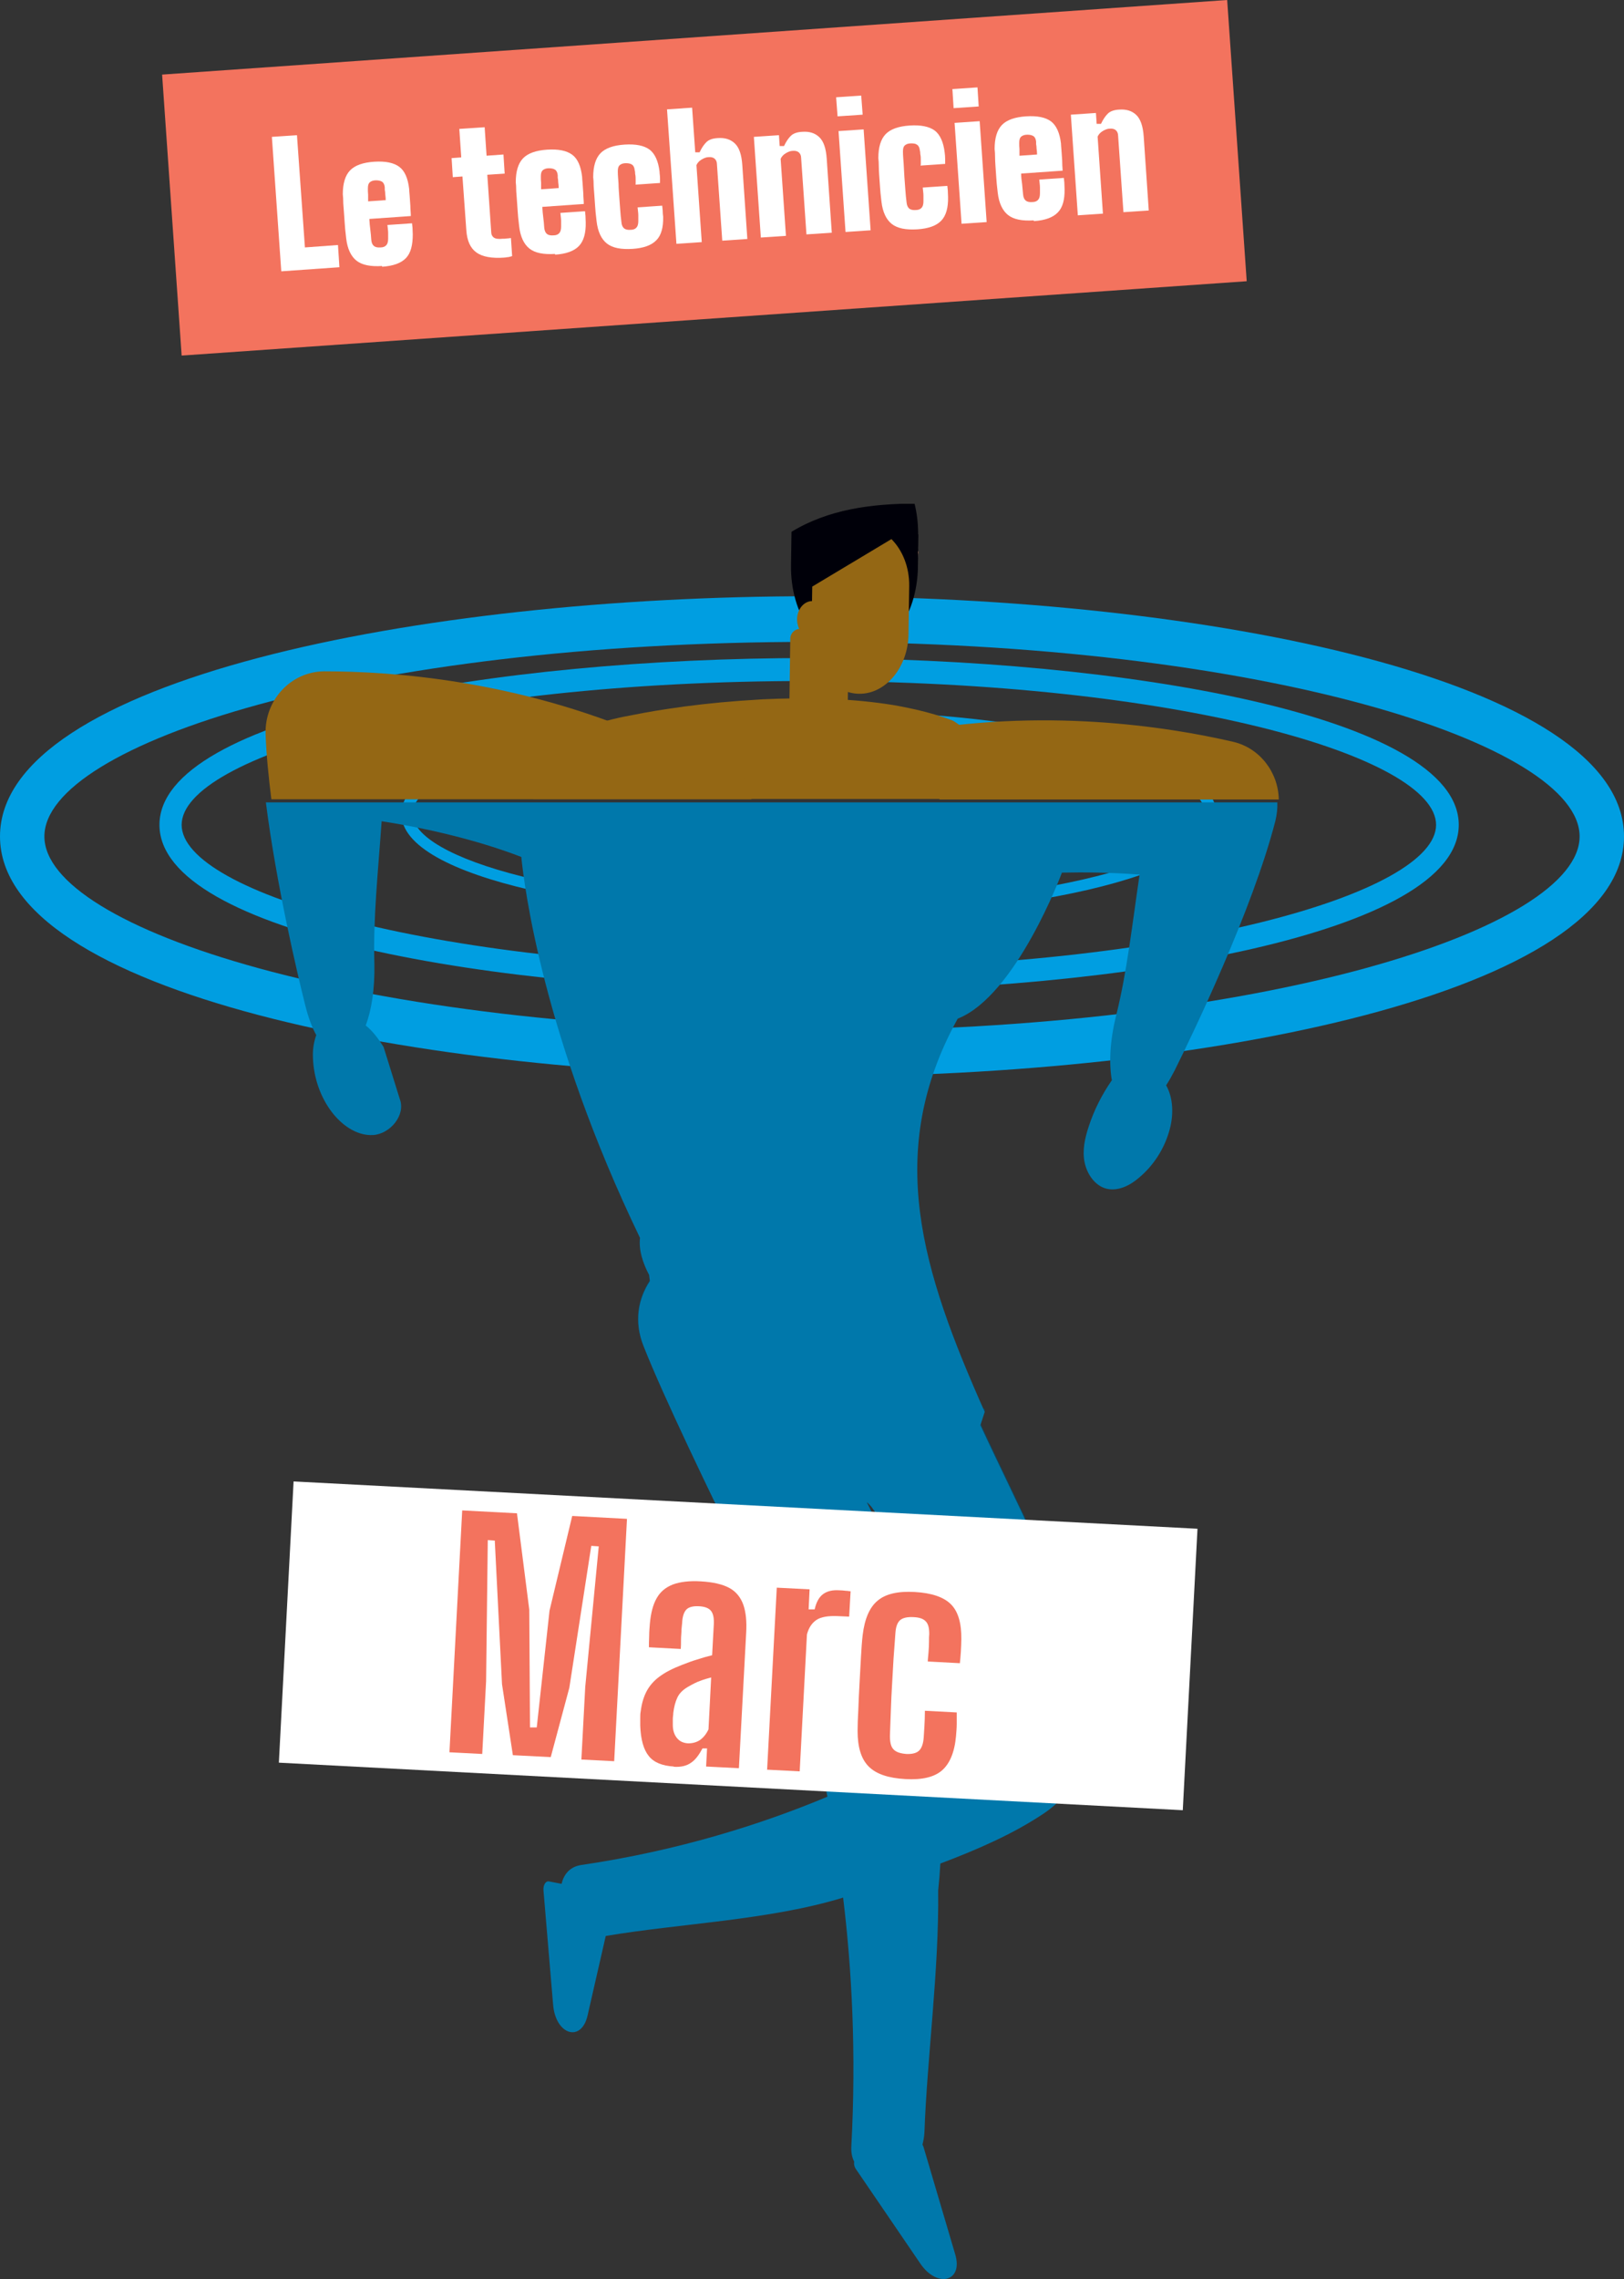 <?xml version="1.0" encoding="utf-8"?>
<svg xmlns="http://www.w3.org/2000/svg" xmlns:xlink="http://www.w3.org/1999/xlink" id="Layer_2" data-name="Layer 2" viewBox="0 0 67.32 94.41">
  <rect x="0" y="0" width="67.32" height="94.41" fill="#333333" stroke="none"/>
  <defs>
    <style>
      .cls-1 {
        clip-path: url(#clippath);
      }

      .cls-2 {
        fill: none;
      }

      .cls-2, .cls-3, .cls-4, .cls-5, .cls-6, .cls-7, .cls-8, .cls-9, .cls-10 {
        stroke-width: 0px;
      }

      .cls-11, .cls-12 {
        mix-blend-mode: multiply;
      }

      .cls-13 {
        clip-path: url(#clippath-1);
      }

      .cls-14 {
        clip-path: url(#clippath-4);
      }

      .cls-15 {
        clip-path: url(#clippath-3);
      }

      .cls-16 {
        clip-path: url(#clippath-2);
      }

      .cls-17 {
        clip-path: url(#clippath-7);
      }

      .cls-18 {
        clip-path: url(#clippath-8);
      }

      .cls-19 {
        clip-path: url(#clippath-6);
      }

      .cls-20 {
        clip-path: url(#clippath-5);
      }

      .cls-21 {
        clip-path: url(#clippath-9);
      }

      .cls-22 {
        clip-path: url(#clippath-10);
      }

      .cls-23 {
        mix-blend-mode: screen;
      }

      .cls-24 {
        isolation: isolate;
      }

      .cls-12 {
        opacity: .65;
      }

      .cls-3 {
        fill: #f9ac86;
      }

      .cls-4 {
        fill: #009ee1;
      }

      .cls-5 {
        fill: #946714;
      }

      .cls-6 {
        fill: #f3735e;
      }

      .cls-7 {
        fill: #fff;
      }

      .cls-8 {
        fill: #004d72;
      }

      .cls-9 {
        fill: #0078ab;
      }

      .cls-10 {
        fill: #000009;
      }
    </style>
    <clipPath id="clippath">
      <rect class="cls-2" x="0" y="20.87" width="67.32" height="73.54"/>
    </clipPath>
    <clipPath id="clippath-1">
      <rect class="cls-2" x="0" y="24.69" width="67.32" height="19.9"/>
    </clipPath>
    <clipPath id="clippath-2">
      <rect class="cls-2" x="0" y="24.69" width="67.32" height="19.9"/>
    </clipPath>
    <clipPath id="clippath-3">
      <rect class="cls-2" x="6.61" y="27.26" width="53.85" height="13.81"/>
    </clipPath>
    <clipPath id="clippath-4">
      <rect class="cls-2" x="6.61" y="27.26" width="53.85" height="13.81"/>
    </clipPath>
    <clipPath id="clippath-5">
      <rect class="cls-2" x="16.64" y="29.43" width="33.78" height="8.57"/>
    </clipPath>
    <clipPath id="clippath-6">
      <rect class="cls-2" x="16.64" y="29.43" width="33.78" height="8.57"/>
    </clipPath>
    <clipPath id="clippath-7">
      <rect class="cls-2" x="26.45" y="52.82" width="16.5" height="13.01"/>
    </clipPath>
    <clipPath id="clippath-8">
      <rect class="cls-2" x="26.45" y="52.82" width="16.5" height="13.01"/>
    </clipPath>
    <clipPath id="clippath-9">
      <rect class="cls-2" x="11.02" y="33.23" width="41.94" height="61.18"/>
    </clipPath>
    <clipPath id="clippath-10">
      <rect class="cls-2" x="11.02" y="33.23" width="41.94" height="61.18"/>
    </clipPath>
  </defs>
  <g id="Layer_1-2" data-name="Layer 1">
    <g>
      <g class="cls-24">
        <g class="cls-1">
          <g class="cls-23">
            <g class="cls-13">
              <g class="cls-16">
                <g class="cls-11">
                  <g class="cls-15">
                    <g class="cls-14">
                      <path class="cls-4" d="m6.61,34.17c0-4.48,13.87-6.91,26.93-6.91s26.93,2.42,26.93,6.91-13.87,6.91-26.93,6.91-26.93-2.42-26.93-6.91m.92,0c0,2.82,10.68,5.96,26,5.96s26-3.14,26-5.96-10.68-5.96-26-5.96-26,3.14-26,5.96"/>
                    </g>
                  </g>
                </g>
                <path class="cls-4" d="m0,34.65c0-6.46,17.34-9.95,33.66-9.95s33.66,3.49,33.66,9.95-17.34,9.95-33.66,9.95S0,41.11,0,34.65m1.84,0c0,3.81,13.07,8.06,31.82,8.06s31.82-4.25,31.82-8.06-13.07-8.06-31.82-8.06S1.84,30.83,1.84,34.65"/>
                <g class="cls-11">
                  <g class="cls-20">
                    <g class="cls-19">
                      <path class="cls-4" d="m16.64,33.71c0-2.69,8.59-4.29,16.89-4.29s16.89,1.6,16.89,4.29-8.59,4.29-16.89,4.29-16.89-1.6-16.89-4.29m.46,0c0,1.84,6.6,3.81,16.43,3.81s16.43-1.97,16.43-3.81-6.6-3.81-16.43-3.81-16.43,1.97-16.43,3.81"/>
                    </g>
                  </g>
                </g>
              </g>
            </g>
          </g>
          <path class="cls-5" d="m22.13,33.12c.02-.59.15-1.16.46-1.66.68-1.09,2.03-1.51,3.27-1.77.51-.1,1.12-.22,1.8-.32.9-.14,1.94-.26,3.03-.34.3-.02.61-.04.92-.06,1.69-.08,3.46-.05,5.11.19.44.06.86.15,1.27.24.52.12,1.03.27,1.5.45.13.05,1.21.87,1.33.92.72.78,1.16,1.54,1.42,2.33h-20.12Z"/>
          <path class="cls-5" d="m38.95,33.12l-1.51-2.76c5.79-1.06,10.91-.27,13.68.37,1.11.26,1.87,1.27,1.89,2.39h-14.06Z"/>
          <path class="cls-5" d="m11.25,33.12c-.12-.95-.21-1.87-.24-2.7-.05-1.42,1.05-2.6,2.43-2.61,2.84,0,7.99.37,13.41,2.71.82.24,1.64.47,2.47.67,1.14.28,1.71,1.05,1.83,1.92H11.25Z"/>
          <path class="cls-3" d="m34.69,24.59c.4.11.82.06,1.22-.01.51-.09,1.01-.22,1.51-.37,0,0,0-.01.02-.02.11-.14.21-.28.32-.42.02-.03.04-.06.05-.08.02-.05.05-.09.07-.14.03-.06.11-.32.14-.38.02-.18.04-.41.04-.06,0-.09,0-.18.01-.27-.02,0-.03,0-.05.01,0-.04.02-.07.03-.12.03-.43-.31-.83-.71-.99-.4-.16-.84-.13-1.26-.05-.88.15-1.8.56-2.16,1.39-.09.21-.13.44-.09.66.08.41.45.72.85.83h0Z"/>
          <path class="cls-10" d="m38.07,22.14l-.02,1.36c-.03,2.03-1.23,3.67-2.68,3.65-1.44-.02-2.61-1.7-2.58-3.73l.02-1.36v-.03c1.53-.93,3.3-1.16,5.1-1.17.1.4.15.82.15,1.27"/>
          <path class="cls-5" d="m33.67,24.9c-.34,0-.62.33-.63.75,0,.42.27.77.61.77.34,0,.62-.33.63-.75,0-.42-.27-.77-.61-.77"/>
          <path class="cls-10" d="m33.68,24.22c.02-1.36.94-2.47,2.04-2.46.47,0,.89.22,1.23.56l-3.27,1.96v-.07Z"/>
          <path class="cls-5" d="m36.95,22.33c.46.46.75,1.16.74,1.95l-.03,2c-.02,1.36-.94,2.47-2.04,2.46-1.11-.01-1.99-1.14-1.98-2.51l.03-1.93,3.27-1.96h0Z"/>
          <path class="cls-5" d="m33.1,31.15l1.61.02c.22,0,.41-.18.41-.41l.06-4.27c0-.23-.18-.42-.4-.42l-1.61-.02c-.22,0-.41.18-.41.41l-.06,4.27c0,.23.18.42.4.42"/>
          <g class="cls-12">
            <g class="cls-17">
              <g class="cls-18">
                <path class="cls-8" d="m40.84,58.43s-.03-.06-.04-.09c0,0-.02,0-.03.01-.06.02-.13.04-.19.06-.01,0-.03,0-.05.01-.02,0-.05,0-.07,0h0c-1.42.38-6.3.95-13.56-5.63l.03.25c-.48.73-.67,1.68-.26,2.7.82,2.08,2.75,6.08,4.29,9.21,1.38-1.38,3.37-2.16,5.33-2.02-.12-.24-.24-.49-.36-.73.07.05.14.13.2.2.74,1.03,1.53,2.28,2.11,3.38,1.33-1.1,2.97-1.65,4.7-1.95-.75-1.63-1.54-3.23-2.29-4.85l.19-.6h0Z"/>
              </g>
            </g>
          </g>
          <g class="cls-11">
            <g class="cls-21">
              <g class="cls-22">
                <path class="cls-9" d="m11.02,33.23c.43,3.39,1.31,7.13,1.63,8.4.13.53.29.94.46,1.25-.09.25-.14.53-.14.8,0,.82.25,1.64.72,2.3.42.59,1.07,1.08,1.78,1.04.71-.05,1.36-.83,1.1-1.5l-.67-2.15c-.21-.33-.44-.65-.74-.89.24-.63.38-1.51.36-2.55-.06-1.87.16-3.88.3-5.91,2.83.44,4.84,1.11,5.79,1.48.12,1.21.9,7.44,4.92,15.78-.06.52.13,1.07.38,1.54l.03.25c-.48.73-.67,1.68-.26,2.7.82,2.08,2.75,6.08,4.29,9.21.81,1.65,1.52,3.07,1.89,3.81l-.02.03c.14.47.83,2.46,1.46,5.61-2.68,1.12-6.13,2.23-10.21,2.83-.46.07-.72.38-.81.78l-.52-.1c-.14-.03-.25.15-.23.38l.4,4.74c.11,1.25,1.18,1.56,1.43.42l.75-3.28c3.06-.52,6.78-.65,9.84-1.59.36,2.94.55,6.43.34,10.32-.01.24.03.45.12.62-.02.09,0,.21.08.32l2.66,3.9c.7,1.03,1.78.75,1.45-.37l-1.32-4.47s-.03-.06-.04-.09c.04-.16.07-.31.08-.49.11-3.11.61-6.73.57-10.03.04-.37.07-.74.09-1.12,1.51-.57,3.01-1.22,4.28-2.07,2.66-1.78,2.1-5.32,1.01-8.12-.41-1.06-.86-2.1-1.34-3.12-.74-1.63-1.54-3.23-2.29-4.85l.18-.55c-2.61-5.86-4.17-10.77-1.12-16.29,2.43-.96,4.32-6.05,4.32-6.05.92-.02,2-.01,3.22.08-.3,2.01-.52,4.03-.97,5.83-.27,1.08-.3,2.01-.18,2.69-.41.59-.74,1.24-.96,1.92-.16.48-.27.99-.17,1.48s.43.97.9,1.09c.47.12.97-.12,1.34-.44.62-.51,1.08-1.23,1.29-2.02.16-.6.15-1.29-.15-1.82.12-.18.23-.38.35-.61.74-1.48,3.24-6.68,4.18-10.35.06-.25.09-.51.08-.76H11.02Zm29.63,37.86c-.08.03-.72.48-1.84,1.12-.29-2.68-.77-4.74-.77-4.75-.17-.76-.42-1.51-.71-2.21-.32-.77-.67-1.53-1.04-2.29-.12-.24-.24-.49-.36-.73.07.05.14.13.2.2.74,1.03,1.53,2.28,2.11,3.38,1.21,2.68,2.27,4.95,2.41,5.27"/>
              </g>
            </g>
          </g>
        </g>
        <rect class="cls-2" x="0" y="20.7" width="67.32" height="73.72"/>
      </g>
      <polyline class="cls-6" points="6.72 3.09 7.53 14.73 51.68 11.65 50.87 0"/>
      <g>
        <path class="cls-7" d="m11.66,11.24l-.39-5.57,1.04-.07.33,4.65,1.37-.1.06.92-2.42.17Z"/>
        <path class="cls-7" d="m15.84,11.02c-.48.03-.83-.04-1.06-.22s-.38-.49-.43-.93c-.01-.08-.02-.2-.04-.36-.01-.16-.03-.34-.04-.54-.01-.19-.03-.37-.04-.54,0-.17-.01-.3-.02-.38,0-.45.1-.78.3-.99.2-.21.54-.33,1-.36.47-.03.81.04,1.04.21s.36.48.41.91c0,.05.01.14.02.27s.02.27.03.43c0,.15.02.3.02.43l-1.72.12c.01.15.02.3.04.44s.03.28.04.42c.01.13.05.21.11.26.06.05.15.07.28.06.11,0,.19-.04.24-.1.05-.06.07-.15.07-.27,0-.06,0-.13,0-.23,0-.1-.02-.21-.03-.33l1.02-.07s.01.08.02.19c0,.1.01.19.01.27,0,.44-.08.77-.28.98-.2.21-.53.33-.99.36Zm-.56-2.68l.71-.05c0-.08-.01-.16-.02-.24,0-.07-.01-.14-.02-.19,0-.05,0-.08,0-.1-.01-.11-.05-.19-.11-.23-.06-.04-.14-.06-.26-.06-.12,0-.21.04-.26.09-.05.05-.07.13-.07.25,0,.08,0,.17.01.26,0,.09,0,.18,0,.27Z"/>
        <path class="cls-7" d="m20.92,10.67c-.53.04-.92-.03-1.17-.21-.25-.18-.39-.48-.42-.93l-.16-2.22-.4.03-.05-.79.4-.03-.08-1.18,1.05-.07.08,1.18.7-.05.05.79-.72.05.16,2.34c0,.13.04.21.11.26.06.05.19.07.37.05.05,0,.11,0,.16-.01.05,0,.11-.01.18-.02l.05.75s-.1.03-.15.04c-.06,0-.12.02-.18.02Z"/>
        <path class="cls-7" d="m23.01,10.52c-.48.03-.83-.04-1.06-.22-.23-.18-.38-.49-.43-.93-.01-.08-.02-.2-.04-.36-.01-.16-.03-.34-.04-.54-.01-.19-.03-.37-.04-.54,0-.17-.01-.3-.02-.38,0-.45.1-.78.3-.99.2-.21.54-.33,1-.36.47-.03.81.04,1.04.21s.36.48.41.91c0,.05.01.14.02.27s.02.27.03.43c0,.15.02.3.02.43l-1.72.12c.01.15.02.3.04.44s.03.28.04.42c.01.12.05.21.11.26s.15.07.28.06c.11,0,.19-.04.24-.1.05-.06.07-.15.07-.27,0-.06,0-.13,0-.23,0-.1-.02-.21-.03-.33l1.02-.07s.01.08.02.19c0,.1.01.19.01.27.01.44-.08.77-.28.98-.2.21-.53.33-.99.36Zm-.56-2.68l.71-.05c0-.08-.01-.16-.02-.24,0-.07-.01-.14-.02-.19,0-.05,0-.08,0-.1-.01-.11-.05-.19-.11-.23-.06-.04-.14-.06-.26-.06-.12,0-.21.04-.26.09-.05.05-.07.13-.07.25,0,.08,0,.17.01.26,0,.09,0,.18,0,.27Z"/>
        <path class="cls-7" d="m26.35,7.63s0-.1,0-.18c0-.08,0-.16-.02-.24,0-.08-.01-.13-.02-.16-.01-.11-.05-.19-.11-.23-.06-.04-.14-.06-.26-.06-.12,0-.21.04-.26.09-.05.05-.07.13-.07.25,0,.17.02.34.03.51,0,.18.02.36.03.54.01.18.03.36.04.54s.03.34.05.51c.01.13.05.21.11.26.06.05.15.07.28.06.11,0,.19-.04.24-.1.05-.06.07-.15.07-.27,0-.06,0-.13,0-.23,0-.1-.02-.21-.03-.33l1.02-.07s.01.08.02.19c0,.1.01.19.02.27.01.44-.08.77-.28.97-.2.21-.53.33-.99.36-.48.03-.83-.04-1.06-.22s-.38-.49-.43-.93c-.01-.08-.02-.2-.04-.36-.01-.16-.03-.34-.04-.54-.01-.19-.03-.37-.04-.54,0-.17-.01-.3-.02-.38,0-.45.1-.78.3-.99.2-.21.54-.33,1-.36.47-.03.81.04,1.04.21.22.17.36.48.41.91,0,.08.02.17.02.27,0,.1,0,.17,0,.2l-1.02.07Z"/>
        <path class="cls-7" d="m28.04,10.1l-.39-5.57,1.04-.07.13,1.85h.18c.09-.19.18-.32.28-.42.1-.1.26-.16.48-.17.29-.02.52.05.7.22.18.17.28.46.31.89l.21,3.07-1.04.07-.22-3.16c0-.11-.04-.19-.1-.24-.06-.05-.15-.07-.25-.06-.09,0-.19.04-.29.1s-.17.14-.21.23l.22,3.19-1.04.07Z"/>
        <path class="cls-7" d="m31.54,9.85l-.29-4.18,1.04-.07.03.45h.18c.09-.19.18-.32.28-.42.1-.1.26-.16.48-.17.29-.02.52.05.7.22.18.17.28.46.31.89l.21,3.07-1.05.07-.22-3.16c0-.11-.04-.19-.1-.24-.06-.05-.15-.07-.25-.06-.09,0-.19.04-.29.1s-.17.14-.21.23l.22,3.19-1.04.07Z"/>
        <path class="cls-7" d="m34.72,4.82l-.06-.79,1.04-.07.06.79-1.04.07Zm.33,4.79l-.29-4.18,1.04-.07.29,4.18-1.04.07Z"/>
        <path class="cls-7" d="m38.17,6.81s0-.1,0-.18c0-.08,0-.16-.02-.24,0-.08-.01-.13-.02-.16-.01-.11-.05-.19-.11-.23-.06-.05-.14-.06-.26-.06-.12,0-.21.04-.26.09-.05.05-.07.13-.07.25,0,.16.02.34.03.51s.02.36.03.54c.01.18.03.36.04.54.01.18.03.34.05.51.01.12.05.21.11.26.06.05.15.07.28.06.11,0,.19-.04.24-.1.05-.06.07-.15.07-.27,0-.06,0-.13,0-.23,0-.1-.02-.21-.03-.33l1.02-.07s.01.08.02.19c0,.1.01.19.01.27.01.44-.08.77-.28.98-.2.21-.53.33-.99.36-.48.03-.83-.04-1.06-.22-.23-.18-.38-.49-.43-.92-.01-.08-.02-.2-.04-.36-.01-.16-.03-.34-.04-.53s-.03-.37-.03-.54c0-.17-.01-.3-.02-.38,0-.45.1-.78.3-.99.2-.21.54-.33,1-.36s.81.04,1.04.21c.22.17.36.48.41.91.01.08.02.17.02.27,0,.1,0,.17,0,.2l-1.02.07Z"/>
        <path class="cls-7" d="m39.53,4.48l-.05-.79,1.04-.07.05.79-1.04.07Zm.33,4.79l-.29-4.18,1.04-.07.29,4.18-1.04.07Z"/>
        <path class="cls-7" d="m42.85,9.13c-.48.03-.83-.04-1.06-.22-.23-.18-.38-.49-.43-.92-.01-.08-.02-.2-.04-.36-.01-.16-.03-.34-.04-.54-.01-.19-.03-.37-.03-.54,0-.17-.01-.3-.02-.38,0-.45.1-.78.3-.99.2-.21.54-.33,1-.36.47-.03.81.04,1.04.21.22.17.36.48.41.91,0,.05.01.14.02.27.01.13.02.27.03.43,0,.15.01.3.02.43l-1.72.12c0,.15.02.3.04.44.01.15.03.28.04.42.01.13.05.21.11.26.06.05.15.07.28.06.11,0,.19-.04.24-.1.05-.06.07-.15.07-.27,0-.06,0-.13,0-.23s-.02-.21-.03-.33l1.02-.07s.01.08.02.19c0,.1.01.19.01.27.01.44-.08.77-.28.97-.2.21-.53.33-.99.36Zm-.57-2.68l.71-.05c0-.08-.01-.16-.02-.24,0-.07-.01-.14-.02-.19,0-.05,0-.08,0-.1-.01-.11-.05-.19-.11-.23-.06-.04-.14-.06-.26-.06-.12,0-.21.04-.26.09s-.07.13-.07.25c0,.08,0,.17.01.26,0,.09,0,.18,0,.27Z"/>
        <path class="cls-7" d="m44.68,8.93l-.29-4.18,1.04-.07.03.45h.18c.09-.19.18-.32.28-.42.1-.1.26-.16.48-.17.29-.02.52.05.7.22.18.17.28.47.31.89l.21,3.07-1.05.07-.22-3.16c0-.11-.04-.19-.1-.24-.06-.05-.15-.07-.25-.06-.09,0-.19.04-.29.1s-.17.14-.21.23l.22,3.19-1.04.07Z"/>
      </g>
      <polyline class="cls-7" points="12.17 61.37 11.56 73.02 49.03 74.99 49.64 63.33"/>
      <g>
        <path class="cls-6" d="m18.63,72.61l.53-10.04,2.27.12.51,3.99.03,4.88h.28s.53-4.84.53-4.84l.94-3.92,2.27.12-.53,10.04-1.36-.07.16-3.01.56-5.82-.31-.02-.91,5.88-.77,2.87-1.57-.08-.45-2.94-.3-5.95-.29-.02-.07,5.85-.16,3.01-1.36-.07Z"/>
        <path class="cls-6" d="m27.93,73.18c-.48-.03-.83-.17-1.04-.44-.21-.26-.33-.68-.35-1.25,0-.09,0-.19,0-.3,0-.11,0-.21.02-.3.04-.32.12-.59.24-.82.12-.23.3-.44.53-.61.24-.18.55-.34.94-.49.21-.08.41-.16.62-.22.21-.07.42-.13.63-.18l.07-1.29c.01-.24-.02-.42-.11-.54-.09-.12-.26-.19-.52-.2-.22-.01-.39.03-.49.12-.1.09-.17.26-.19.51,0,.08-.02.19-.03.33,0,.14-.02.29-.02.44,0,.15,0,.27-.01.37l-1.32-.07c0-.11,0-.26.01-.46,0-.2.02-.38.03-.53.04-.43.13-.78.28-1.04.15-.27.37-.45.67-.57.3-.11.68-.16,1.17-.13.5.03.89.12,1.17.27s.47.39.58.69c.11.31.15.7.12,1.19l-.3,5.59-1.36-.07.04-.75h-.19c-.14.26-.29.47-.47.59-.18.13-.42.19-.72.17Zm.59-.96c.19,0,.35-.04.5-.14.14-.1.26-.25.35-.44l.11-2.15c-.15.04-.3.08-.45.14-.15.05-.3.13-.46.22-.24.13-.4.28-.49.47-.09.19-.14.4-.17.64,0,.08-.02.16-.02.25,0,.08,0,.17,0,.25,0,.24.07.42.18.55.11.13.26.2.46.21Z"/>
        <path class="cls-6" d="m31.8,73.3l.4-7.53,1.36.07-.04.83h.25c.07-.31.19-.52.36-.64.17-.12.39-.17.67-.15.09,0,.18.01.26.02.08,0,.15.02.2.02l-.06,1.05-.45-.02c-.41-.02-.72.03-.91.16-.19.13-.32.33-.39.6l-.3,5.67-1.36-.07Z"/>
        <path class="cls-6" d="m38.46,68.83c0-.1.02-.23.03-.38.01-.15.02-.29.02-.43,0-.14,0-.25.01-.33,0-.25-.04-.42-.15-.53s-.27-.16-.52-.17c-.24-.01-.42.03-.53.12-.11.09-.18.26-.2.51-.03.37-.05.74-.08,1.09-.02.36-.04.71-.06,1.06-.02.35-.04.7-.05,1.06-.01.35-.03.71-.04,1.08,0,.26.04.45.15.56.1.11.28.17.53.19.23.01.41-.03.52-.13s.18-.28.2-.54c.01-.13.02-.29.03-.48.01-.19.02-.4.02-.64l1.32.07c0,.12,0,.27,0,.47,0,.19-.02.36-.03.51-.06.67-.26,1.14-.58,1.42s-.83.4-1.52.36c-.71-.04-1.21-.21-1.52-.52-.31-.31-.46-.8-.46-1.47,0-.24.01-.53.03-.88.01-.35.03-.71.05-1.09.02-.38.04-.74.06-1.1.02-.35.04-.65.07-.9.08-.68.29-1.16.62-1.43.33-.28.84-.4,1.54-.36.7.04,1.2.21,1.5.51.3.3.44.79.43,1.45,0,.15-.01.32-.02.52-.01.2-.03.35-.04.47l-1.32-.07Z"/>
      </g>
    </g>
  </g>
</svg>